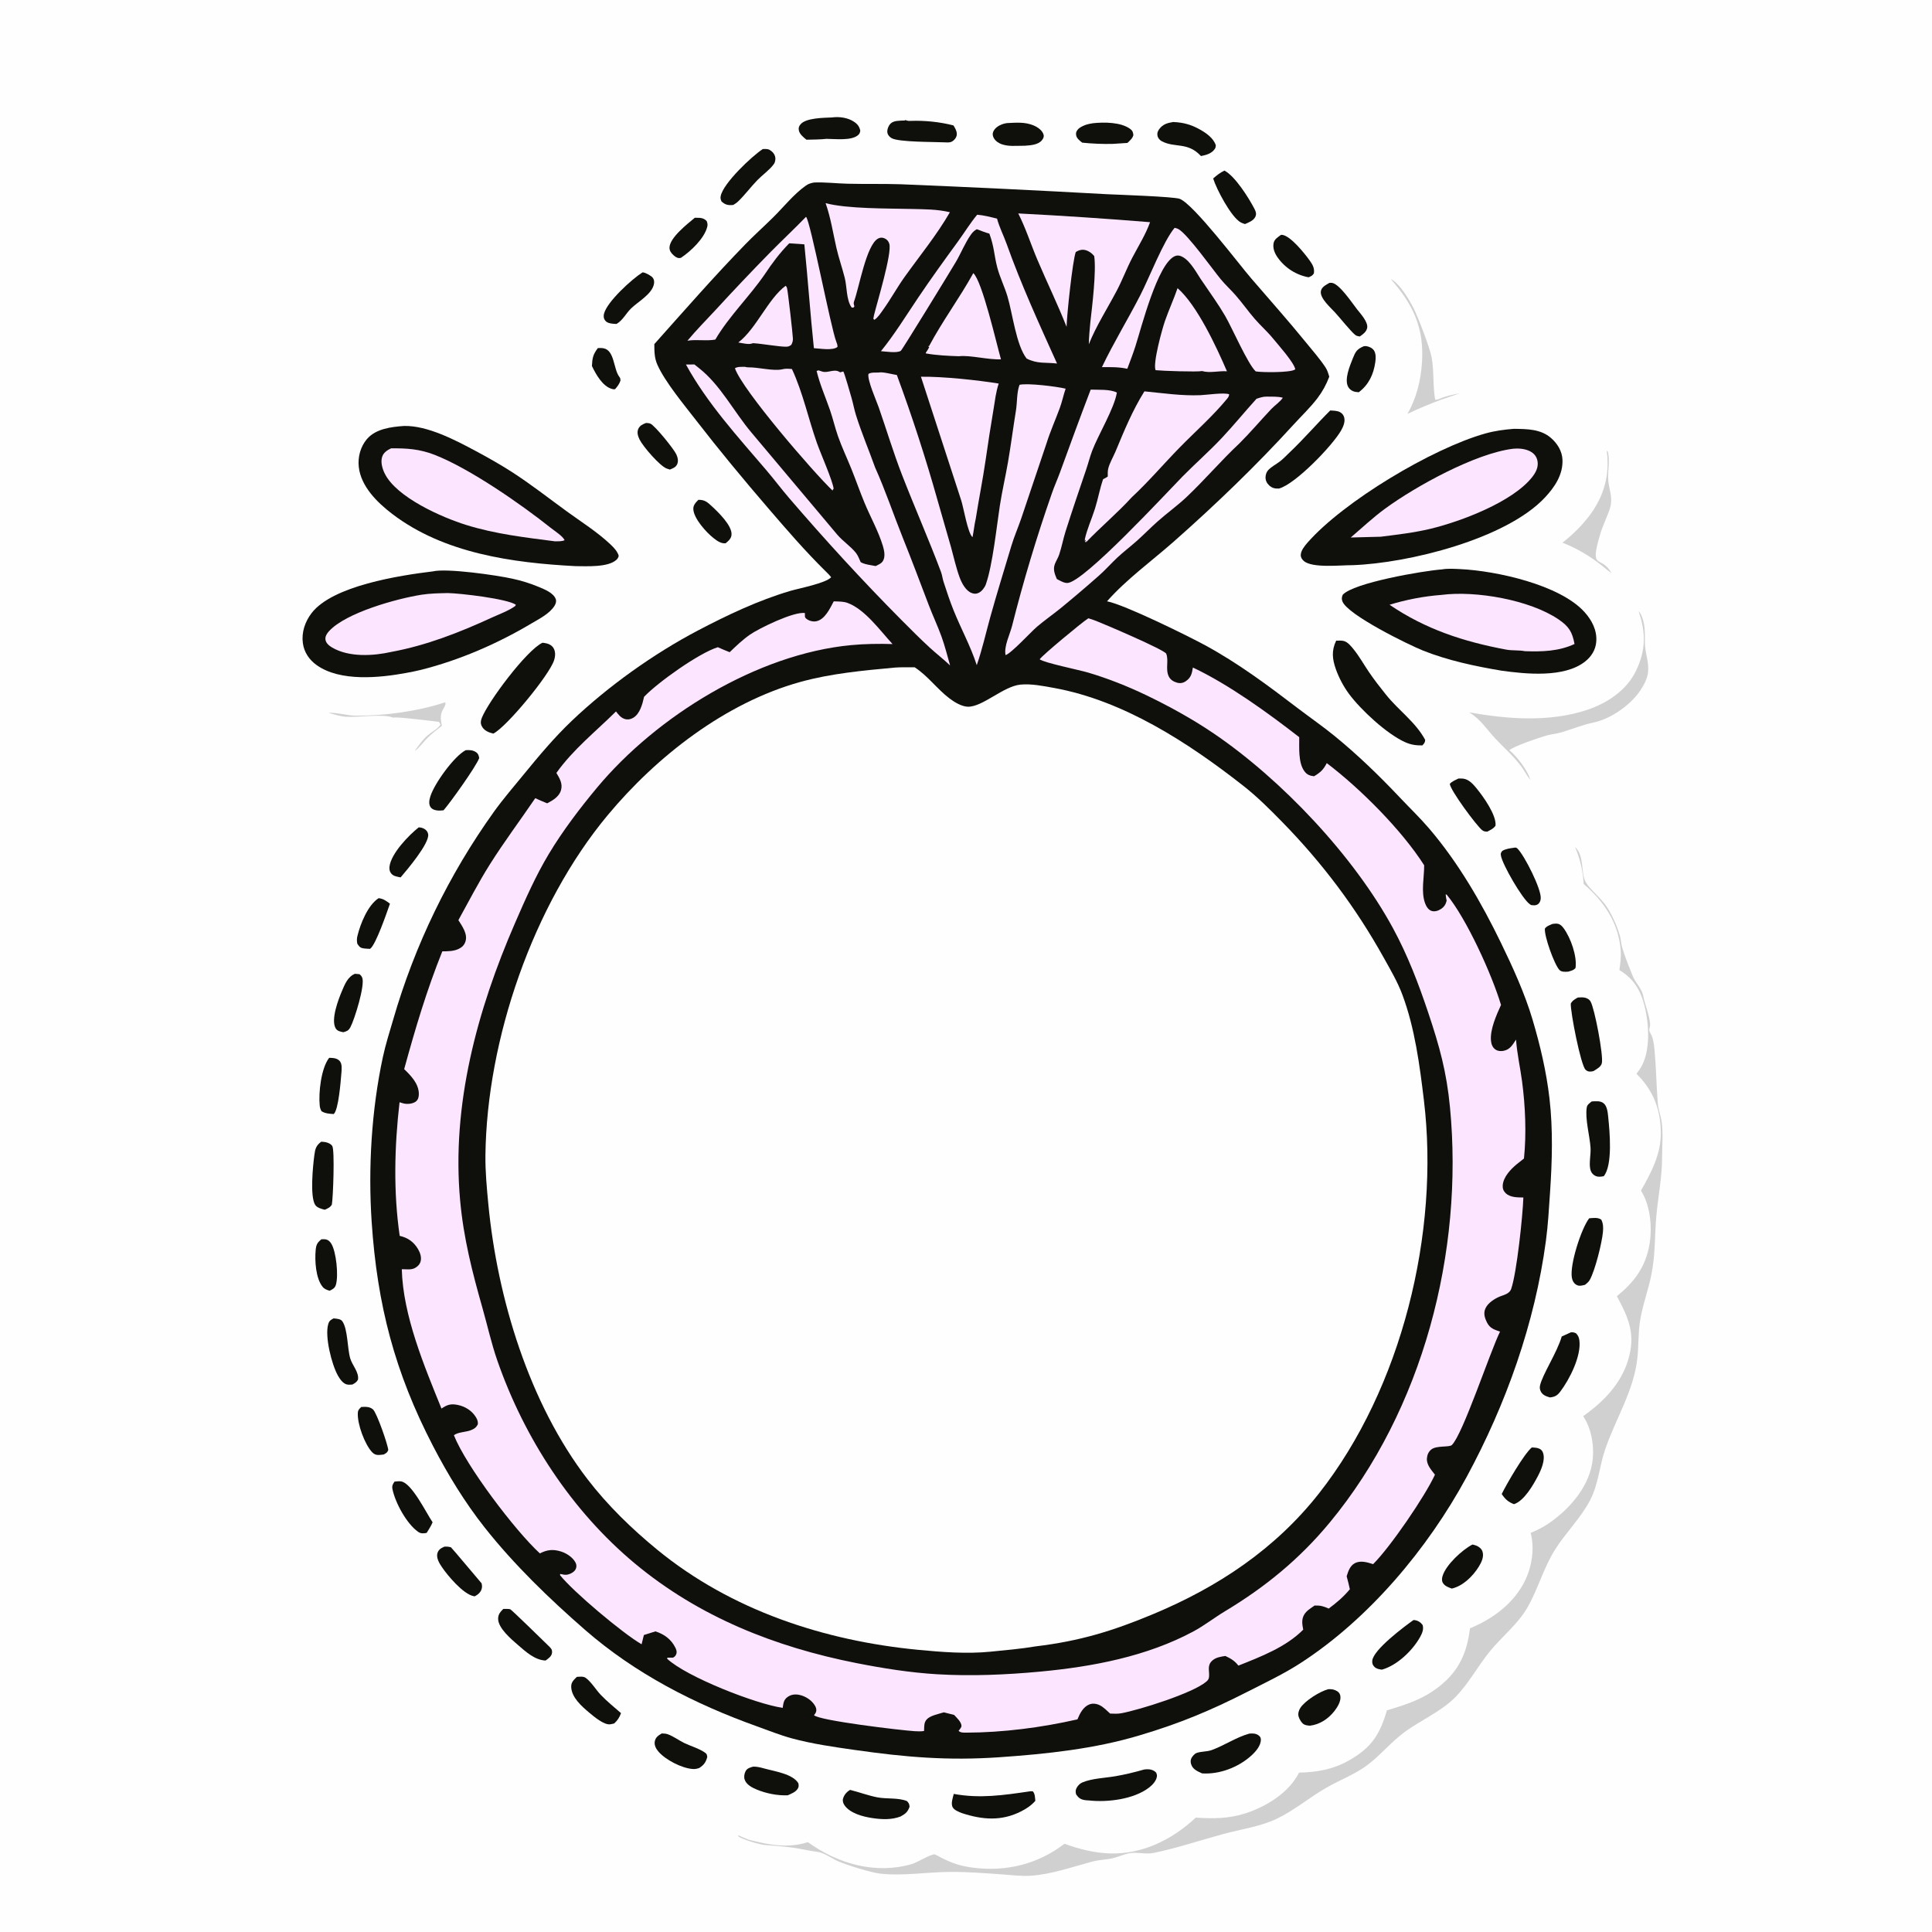 <?xml version="1.0" encoding="utf-8" ?>
<svg xmlns="http://www.w3.org/2000/svg" xmlns:xlink="http://www.w3.org/1999/xlink" width="1557" height="1557">
	<rect width="100%" height="100%" fill="#808080" stroke="none"/>
	<path fill="#FEFEFE" transform="scale(1.521 1.521)" d="M0 0L1024 0L1024 1024L0 1024L0 0Z"/>
	<path fill="#0F0F0C" transform="scale(1.521 1.521)" d="M431.383 96.697C437.189 96.466 443.197 97.203 449.031 97.345C458.426 97.573 467.834 97.327 477.228 97.625Q531.863 99.863 586.46 102.897C591.741 103.156 622.232 104.174 625.133 105.374C632.685 108.499 656.093 139.502 662.866 147.396C672.606 158.749 682.517 169.803 691.956 181.433C695.425 185.707 699.255 190.031 702.289 194.619C703.296 196.142 703.803 197.859 704.311 199.595C702.759 203.729 700.717 207.45 698.052 210.968C694.303 215.917 689.531 220.436 685.338 225.036C665.6 246.693 643.891 267.578 621.93 286.951C610.27 297.238 596.844 306.935 586.558 318.602C595.77 320.339 629.365 336.91 638.451 341.836C656.011 351.357 671.885 363.24 687.719 375.314C694.127 380.2 700.777 384.786 707.025 389.878C719.52 400.064 730.787 411.004 741.842 422.697C747.008 428.161 752.495 433.436 757.373 439.154C772.816 457.257 785.014 478.411 795.364 499.735C801.603 512.587 807.937 526.501 812 540.17C816.057 553.82 819.373 567.909 821 582.069C822.889 598.506 822.404 615.171 821.299 631.632C820.72 640.261 820.243 648.904 819.096 657.482C813.261 701.101 797.979 744.051 777.038 782.668C756.467 820.602 725.256 857.854 688.853 881.33C680.039 887.014 670.395 891.568 661.061 896.327C641.407 906.348 625.036 913.169 603.879 919.452C579.964 926.654 554.471 929.344 529.626 931.066C502.169 932.97 479.752 931.043 452.761 927.191C441.657 925.607 430.311 923.998 419.474 921.045C413.23 919.343 407.137 916.877 401.047 914.696C367.989 902.86 336.582 886.78 309.95 863.56C291.058 847.089 272.365 829.047 256.799 809.346C246.308 796.068 237.281 781.276 229.493 766.277C209.213 727.218 199.862 691.45 196.925 647.414C195.018 618.812 196.845 588.157 202.853 560.14C204.288 553.451 206.397 546.839 208.316 540.274Q210.451 532.881 212.898 525.586Q215.345 518.29 218.101 511.106Q220.857 503.921 223.916 496.861Q226.975 489.8 230.332 482.876Q233.688 475.952 237.337 469.177Q240.986 462.402 244.92 455.789Q248.853 449.176 253.065 442.736Q257.277 436.296 261.759 430.041C266.647 423.248 272.186 416.827 277.485 410.35C285.575 400.462 293.768 390.669 303.044 381.848C322.239 363.596 346.319 346.393 369.826 334.049C385.376 325.884 401.819 318.089 418.68 313.109C423.246 311.761 437.632 308.995 440.378 305.862C439.477 304.633 438.416 303.646 437.337 302.581C426.484 291.882 416.764 280.588 406.838 269.048C393.754 253.837 381.048 238.492 368.763 222.622C362.545 214.589 352.365 202.353 348.34 193.323C346.689 189.619 346.724 186.271 346.691 182.324C362.565 164.549 378.221 146.596 394.85 129.508C399.646 124.579 404.789 119.986 409.678 115.15C415.257 109.631 420.694 102.747 427.104 98.264C428.442 97.329 429.797 96.977 431.383 96.697Z"/>
	<path fill="#FEFEFE" transform="scale(1.521 1.521)" d="M474.224 353.711C477.687 353.474 481.186 353.567 484.657 353.575C491.606 358.105 496.507 365.057 503.085 370.06C505.625 371.99 509.51 374.364 512.787 374.449C520.624 374.653 531.57 363.64 540.674 362.742C546.399 362.177 552.881 363.492 558.488 364.51C595.389 371.213 629.617 393.504 658.725 416.325C666.159 422.153 672.719 428.722 679.315 435.46C700.648 457.254 718.382 480.864 733.219 507.517C736.727 513.819 740.487 520.21 743.02 526.98C749.657 544.716 752.21 564.321 754.458 583.01C762.88 653.045 742.771 735.488 698.85 791.292C675.64 820.781 645.42 840.85 611.123 855.183C589.615 864.171 572.106 869.529 548.806 872.322C540.876 873.658 532.758 874.349 524.756 875.147C512.3 876.391 498.989 875.359 486.546 874.164C436.719 869.38 387.455 853.229 348.309 821.168C334.756 810.068 321.951 797.645 311.265 783.726C280.405 743.527 263.527 688.012 258.743 638.043C257.934 629.592 257.102 620.608 257.202 612.127C257.931 550.664 282.444 479.499 321.861 432.067C347.837 400.81 384.307 372.346 424.041 361.33C440.377 356.801 457.417 355.269 474.224 353.711Z"/>
	<path fill="#FCE5FE" transform="scale(1.521 1.521)" d="M441.758 318.628L442.769 318.653C444.805 318.716 447.131 318.741 449.056 319.449C458.329 322.857 466.3 334.106 472.914 341.256C465.698 341.026 458.166 341.135 450.977 341.814C401.206 346.516 347.899 379.437 316.304 417.375C307.173 428.34 298.137 440.24 290.789 452.472C283.836 464.045 278.262 476.695 272.89 489.063C252.842 535.218 239.171 585.382 243.806 636.102C245.647 656.242 250.216 673.954 255.707 693.308C258.317 702.506 260.355 711.815 263.5 720.861C277.789 761.97 302.856 800.521 336.434 828.451C370.444 856.741 410.677 872.667 453.738 881.177C467.807 883.957 482.292 886.257 496.614 887.108C514.655 888.18 533.056 887.381 551.029 885.712C578.734 883.139 607.633 877.695 632.364 864.385C638.133 861.281 643.371 857.144 648.992 853.766C670.406 840.899 688.549 826.052 704.502 806.786C753.975 747.036 775.606 663.281 768.274 586.733C766.462 567.826 762.731 554.438 756.757 536.59C751.563 521.072 745.894 506.231 738.081 491.825C717.34 453.586 679.195 413.178 643.2 388.696C631.936 381.035 619.484 374.173 607.217 368.291C597.401 363.585 586.738 359.358 576.288 356.289C571.847 354.985 553.069 351.138 550.881 349.333C552.038 347.367 573.217 329.811 576.227 327.906C576.389 327.803 576.554 327.704 576.718 327.604C578.109 328.007 579.466 328.492 580.817 329.012C584.903 330.584 617.091 344.325 617.914 346.359C619.388 350.001 617.38 354.554 619.284 358.433C620.157 360.209 621.848 361.209 623.705 361.727C625.291 362.171 626.848 361.914 628.221 360.983C631.139 359.003 631.498 356.919 632.052 353.685C651.104 362.683 671.797 377.695 688.392 390.592C688.471 396.054 687.76 404.065 691.146 408.643C692.541 410.528 693.983 411.019 696.239 411.302C699.536 409.371 701.279 407.76 702.98 404.332C720.676 417.733 742.755 439.846 754.594 458.467C754.639 464.804 752.851 472.405 755.052 478.504C755.657 480.179 756.715 482.052 758.51 482.648C760.155 483.195 761.996 482.586 763.398 481.692C765.145 480.579 766.002 479.239 766.502 477.269C766.259 476.142 766.096 475.064 765.993 473.916L766.508 474.004C776.996 486.605 790.522 516.43 795.307 532.467C792.865 537.863 789.429 545.481 789.993 551.431C790.166 553.255 790.822 555.077 792.428 556.132C793.684 556.957 795.174 557.048 796.613 556.784C800.116 556.14 801.461 553.552 803.268 550.834C803.802 558.25 805.47 565.54 806.455 572.904C808.201 585.955 808.827 600.726 807.473 613.842Q805.63 615.262 803.822 616.726C800.504 619.431 796.5 623.59 796.211 628.113C796.11 629.701 796.593 631.034 797.745 632.16C800.162 634.524 804.025 634.445 807.153 634.494C806.84 644.117 803.656 674.397 800.72 682.866C799.651 685.95 796.185 686.113 793.486 687.491C790.807 688.858 787.691 691.029 786.758 694.055C786.05 696.351 786.826 698.646 787.872 700.702C789.47 703.841 791.662 704.474 794.801 705.55C789.468 716.377 775.088 760.008 769.26 765.651C767.923 766.945 761.162 765.793 758.4 767.985C756.926 769.156 756.236 770.765 756.06 772.604C755.732 776.036 758.369 778.833 760.305 781.367C755.083 792.745 736.672 819.692 727.548 828.765C724.491 827.788 720.829 826.638 717.805 828.297C715.24 829.705 714.34 832.582 713.523 835.192C714.198 837.45 714.685 839.763 715.216 842.058C711.875 846.083 708.223 849.208 704.016 852.301C701.274 851.064 699.618 850.592 696.549 850.687C694.687 851.997 692.433 853.3 691.182 855.25C689.489 857.891 689.955 860.565 690.51 863.481C681.335 872.719 668.074 877.78 656.165 882.526C654.169 879.935 652.151 878.787 649.261 877.416C646.803 877.78 644.128 878.161 642.234 879.946C639.575 882.452 640.816 885.023 640.639 888.128C640.56 889.518 640.188 890.143 639.118 891.046C631.83 897.197 603.854 905.927 594.272 907.742C592.27 908.122 590.228 908.025 588.203 907.936C586.523 906.399 584.705 904.493 582.648 903.493C580.949 902.667 578.906 902.387 577.123 903.114C573.872 904.439 572.135 907.964 570.883 911.002C551.963 915.315 531.411 917.996 511.98 918.039C510.582 918.042 508.939 918.124 507.915 917.097C508.38 916.425 509.466 915.281 509.437 914.466C509.363 912.336 506.91 910.139 505.525 908.644L500.104 907.284C497.519 908.088 492.85 908.971 491.015 911.041C489.585 912.655 489.72 914.37 489.64 916.419L489.615 917.159C487.994 917.44 486.235 917.367 484.593 917.266C477.398 916.823 433.789 911.633 431.287 908.778C431.863 908.094 432.19 907.675 432.445 906.795C432.732 905.799 432.319 904.609 431.802 903.728C430.151 900.917 426.949 898.824 423.813 898.09C421.526 897.554 419.269 897.736 417.319 899.129C415.181 900.656 415.096 902.465 414.712 904.906C400.596 902.904 363.742 888.526 353.431 878.833L353.693 878.293L356.617 878.31C357.597 877.762 358.147 877.159 358.441 876.03C358.694 875.061 358.291 873.941 357.869 873.078C355.667 868.568 351.921 865.877 347.286 864.384L341.159 866.313L339.95 871.21C330.193 865.64 303.592 843.295 296.714 834.572L296.838 833.95C298.077 834.22 299.39 834.567 300.658 834.318C302.202 834.015 304.262 832.933 304.986 831.49C305.567 830.336 305.554 829.134 304.977 827.995C303.549 825.178 300.217 823.005 297.288 822.078C293.118 820.759 289.86 821.083 286.06 823.074C273.045 811.166 246.988 776.804 240.511 760.494C242.329 758.825 246.805 758.808 249.269 757.875C251.132 757.169 252.382 756.416 253.209 754.544C253.271 752.983 252.843 751.974 252.025 750.68C249.902 747.323 246.318 745.154 242.462 744.387C238.8 743.659 236.947 744.288 233.914 746.328C224.773 723.758 213.555 697.175 212.886 672.516C213.349 672.517 213.812 672.511 214.275 672.52C216.28 672.558 218.144 672.81 219.966 671.792C221.38 671.002 222.518 669.822 222.898 668.197C223.409 666.012 222.58 663.657 221.469 661.791C219.194 657.967 216.054 655.799 211.781 654.818C208.391 631.635 209.007 607.225 211.705 584.018C212.684 584.336 213.71 584.688 214.731 584.827C216.51 585.069 219.144 584.715 220.532 583.471C221.71 582.415 221.957 580.881 221.917 579.381C221.776 574.07 217.718 569.946 214.153 566.471C220.084 544.883 225.983 524.949 234.357 504.072C237.263 504.054 240.45 504.047 243.112 502.737C244.905 501.854 246.081 500.655 246.661 498.724C247.848 494.772 244.832 490.667 242.876 487.535C248.358 477.632 253.425 467.736 259.474 458.117C267.049 446.071 275.613 434.681 283.606 422.916C285.673 423.896 287.788 424.757 289.901 425.634L290.375 425.393C293.205 423.925 296.373 421.907 297.265 418.627C298.214 415.138 296.511 412.395 294.804 409.53C303.745 396.979 315.573 387.678 326.381 376.958C327.705 378.647 328.917 380.322 331.07 380.966C332.62 381.429 334.01 381.168 335.396 380.39C339.06 378.332 340.423 372.998 341.257 369.203C348.569 361.533 370.369 346.007 380.327 342.923C382.401 343.872 384.496 344.724 386.617 345.56C389.999 342.304 393.459 338.99 397.313 336.297C402.191 332.889 420.849 323.812 426.492 324.846C426.478 325.218 426.443 325.902 426.47 326.255C426.541 327.164 426.596 327.287 427.312 327.881C428.659 328.998 430.833 329.524 432.551 329.162C437.146 328.195 439.796 322.296 441.758 318.628Z"/>
	<path fill="#FCE5FE" transform="scale(1.521 1.521)" d="M465.663 197.376C467.614 196.894 473.006 198.382 475.2 198.704Q487.291 231.421 496.743 264.995L503.929 290.019C505.4 295.333 506.579 300.903 508.509 306.069C509.608 309.009 511.751 313.119 514.942 314.249C516.345 314.745 517.304 314.713 518.649 314.071C520.22 313.321 521.784 311.228 522.345 309.634C525.968 299.331 528.026 279.239 529.778 267.883C530.969 260.168 532.752 252.581 534.079 244.893C535.653 235.783 536.82 226.582 538.308 217.449C539.003 213.184 538.671 207.847 540.211 203.882C544.682 202.88 559.826 204.793 564.625 205.933C563.463 209.342 562.744 212.886 561.499 216.277C559.216 222.501 556.518 228.446 554.533 234.795L541.079 274.765C539.415 279.605 537.348 284.312 535.878 289.217C532.117 301.765 528.184 314.415 524.681 327.031C522.316 335.551 520.446 344.075 517.531 352.449C514.27 342.337 509.193 333.195 505.263 323.403C503.294 318.495 501.568 313.335 499.95 308.296C499.387 306.542 499.214 304.723 498.566 302.997C492.087 285.746 484.631 268.866 477.963 251.696C473.388 239.917 469.749 227.764 465.594 215.838C464.405 212.425 459.46 201.322 460.141 198.143C461.586 197.151 463.937 197.493 465.663 197.376Z"/>
	<path fill="#FCE5FE" transform="scale(1.521 1.521)" d="M363.443 193.14L367.94 193.107L370.42 195.094C381.794 204.04 388.933 218.318 398.231 229.286L443.558 283.214C446.565 286.756 450.73 289.453 453.525 292.965C454.606 294.322 455.319 296.288 456.033 297.868C458.248 299.13 461.453 299.413 463.953 299.927C465.393 299.212 467.054 298.591 467.878 297.132C469.181 294.827 468.505 291.637 467.79 289.265C465.452 281.516 461.254 274.082 458.138 266.59C455.597 260.482 453.441 254.217 450.955 248.086C448.667 242.441 446.019 236.86 444.003 231.113C442.403 226.552 441.342 221.81 439.755 217.24C437.384 210.415 434.371 203.582 432.679 196.554L433.688 196.221C434.302 196.428 434.935 196.615 435.544 196.837C438.324 197.852 441.742 195.416 444.512 196.899C444.725 197.013 444.925 197.149 445.131 197.274L446.821 196.819C447.359 197.395 450.664 208.979 451.196 210.858C452.05 213.877 452.612 216.976 453.548 219.97C456.474 229.328 460.363 238.418 463.654 247.648C469.101 259.741 473.387 272.576 478.333 284.899C483.084 296.734 487.553 308.64 492.088 320.557C494.194 326.089 496.734 331.471 498.761 337.023C500.607 342.08 501.932 347.424 503.413 352.602C499.969 349.309 496.19 346.423 492.688 343.203C487.51 338.441 482.485 333.396 477.528 328.404C457.047 307.777 437.065 285.951 418.127 263.9C413.984 259.076 410.179 253.983 406.052 249.145C390.864 231.343 374.764 213.771 363.443 193.14Z"/>
	<path fill="#FCE5FE" transform="scale(1.521 1.521)" d="M577.896 206.438C581.949 206.605 588.233 206.141 591.767 208C590.485 216.258 581.886 230.413 578.676 238.873C577.438 242.136 576.603 245.563 575.473 248.87C571.768 259.718 568.103 270.516 564.626 281.442C563.325 285.527 562.565 289.819 561.203 293.852C560.622 295.571 559.631 297.074 558.966 298.738C557.814 301.622 558.816 304.101 559.968 306.799C561.616 307.635 563.59 308.903 565.467 308.899C574.058 308.878 618.524 260.646 626.461 252.577C633.318 245.607 640.69 239.176 647.397 232.03C653.729 225.284 659.565 218.131 665.765 211.275C667.54 210.712 669.271 210.098 671.156 210.145C673.914 210.213 677.036 209.989 679.696 210.742C678.217 212.981 675.454 214.751 673.576 216.743C667.885 222.779 662.542 229.109 656.659 234.97C646.975 244.015 638.319 254.275 628.651 263.397C623.777 267.995 618.283 271.896 613.284 276.353C609.601 279.637 606.151 283.179 602.476 286.473C599.032 289.56 595.295 292.35 591.931 295.519C588.613 298.644 585.603 302.082 582.168 305.087Q572.131 313.954 561.769 322.438C557.71 325.71 553.379 328.719 549.418 332.1C546.26 334.796 535.639 346.372 532.784 347.105C531.88 342.391 535.023 336.333 536.213 331.733Q545.175 296.234 557.24 261.665C558.56 257.775 560.281 254.02 561.686 250.157C567.004 235.537 572.34 220.971 577.896 206.438Z"/>
	<path fill="#FCE5FE" transform="scale(1.521 1.521)" d="M539.521 113.092Q574.477 114.877 609.363 117.725C607.056 124.195 603.196 130.336 600.013 136.408C597.006 142.142 594.751 148.221 591.744 153.956C586.848 163.29 580.802 172.664 576.907 182.434C576.986 178.559 577.325 174.741 577.702 170.885C578.704 162.108 580.936 143.952 579.773 135.687C578.525 134.163 577.051 133.046 575.115 132.519C573.319 132.031 571.535 132.575 570 133.522C568.296 138.04 565.255 167.085 565.122 173.174C560.387 161.147 554.703 149.527 549.654 137.623C546.204 129.488 543.527 120.976 539.521 113.092Z"/>
	<path fill="#FCE5FE" transform="scale(1.521 1.521)" d="M606.36 207.361C616.372 208.308 625.986 209.808 636.094 209.387C639.379 209.251 648.709 207.854 651.291 208.927C651.081 210.106 650.892 210.406 650.154 211.307C642.67 220.437 633.224 228.742 624.957 237.203C616.463 245.896 608.57 255.214 599.66 263.486C592.088 271.781 583.355 279.111 575.541 287.217L574.97 287.179L574.698 286.098L575.639 287.355L575.22 286.268L574.735 285.978C575.924 280.353 578.486 274.904 580.205 269.402C581.8 264.302 582.733 258.922 584.474 253.907C585.357 253.482 586.146 253.057 586.948 252.493C586.931 251.096 586.867 249.671 587.191 248.303C587.887 245.367 589.891 242.014 591.074 239.182C595.71 228.083 599.953 217.633 606.36 207.361Z"/>
	<path fill="#FCE5FE" transform="scale(1.521 1.521)" d="M437.449 107.638C448.994 110.698 470.393 110.405 482.824 110.715C489.892 110.891 496.377 110.817 503.306 112.449C496.438 124.385 487.377 135.458 479.364 146.656C475.27 152.378 471.906 158.603 467.789 164.312C466.491 166.111 465.172 168.234 463.287 169.454L462.726 168.919L463.1 166.949C464.769 160.14 472.667 134.324 471.211 129.197C470.825 127.838 469.93 126.808 468.611 126.26C467.453 125.778 466.339 125.794 465.233 126.405C458.962 129.867 455.209 152.51 452.5 159.76C452.123 160.769 452.47 161.366 452.697 162.398L452.128 163.026L451.218 162.903C448.365 158.869 448.8 151.969 447.59 147.215C446.218 141.826 444.358 136.572 443.121 131.112C441.309 123.104 440.183 115.468 437.449 107.638Z"/>
	<path fill="#FCE5FE" transform="scale(1.521 1.521)" d="M487.957 199.607C499.262 199.439 517.791 201.372 529.167 203.228C527.643 207.734 527.182 212.397 526.387 217.073Q524.131 230.434 522.217 243.848C520.707 254.232 518.623 264.543 516.987 274.914C516.239 278.098 515.951 281.411 515.291 284.626C512.756 282.526 510.555 268.947 509.265 265.027L487.957 199.607Z"/>
	<path fill="#FCE5FE" transform="scale(1.521 1.521)" d="M622.356 120.719C623.096 120.857 623.83 121.058 624.485 121.443C629.496 124.395 642.507 142.739 646.851 147.993C649.272 150.92 652.095 153.486 654.601 156.339C658.162 160.392 661.272 164.854 664.807 168.941C667.898 172.514 671.478 175.637 674.466 179.301C677.102 182.534 685.58 191.971 686.303 195.648C686.181 195.736 686.069 195.839 685.938 195.911C683.166 197.452 669.002 197.39 665.352 196.795C661.097 192.83 652.902 173.867 649.159 167.42C645.614 161.315 641.351 155.462 637.402 149.602C634.316 145.387 631.006 138.191 626.107 135.887C624.873 135.306 623.693 135.178 622.418 135.751C613.296 139.85 604.786 173.498 601.6 183.458C600.314 187.48 598.772 191.443 597.3 195.4C592.793 194.4 588.429 194.501 583.848 194.538C590.043 181.548 597.592 169.27 604.151 156.485C609.024 146.987 616.362 127.892 622.356 120.719Z"/>
	<path fill="#FCE5FE" transform="scale(1.521 1.521)" d="M517.761 113.767C521.349 114.069 524.783 114.973 528.272 115.822C529.522 120.459 531.78 124.805 533.394 129.326C541.093 150.89 550.657 171.754 560.073 192.618C553.937 191.887 549.837 192.921 543.961 189.988C538.375 182.821 536.485 165.902 533.768 156.924C532.233 151.85 529.814 147.016 528.449 141.9C526.677 135.258 526.852 130.886 524.213 123.783C521.944 123.173 519.752 122.267 517.554 121.442C516.249 122.15 515.329 123.07 514.472 124.27C511.325 128.673 509.19 134.167 506.419 138.861C503.912 143.108 478.041 185.401 477.292 185.883C475.204 187.227 469.263 186.237 466.767 186.076C473.966 177.212 480.114 167.187 486.491 157.716C493.302 147.6 500.345 137.865 507.521 128.025C510.984 123.276 513.994 118.301 517.761 113.767Z"/>
	<path fill="#FCE5FE" transform="scale(1.521 1.521)" d="M394.557 194.351C394.582 194.349 394.608 194.338 394.632 194.345C395.387 194.549 395.796 194.65 396.606 194.637C401.738 194.559 409.946 196.767 414.498 195.661C416.31 195.221 417.773 195.346 419.614 195.543C425.372 207.926 428.292 221.773 432.822 234.656C434.75 240.141 441.221 254.733 441.712 259.026L441.436 259.165L441.129 259.926C430.86 250.138 393.136 206.382 389.4 195.101C390.898 194.2 392.83 194.42 394.557 194.351Z"/>
	<path fill="#FCE5FE" transform="scale(1.521 1.521)" d="M427.068 114.873C429.383 116.922 440.102 173.264 443.1 181.047C443.491 182.063 443.775 182.701 443.749 183.813C441.228 185.89 434.515 184.66 431.237 184.482C429.313 166.173 428.043 147.798 426.183 129.472L418.172 128.913C413.165 134.033 409.185 139.326 405.25 145.27C397.134 157.125 386.259 167.54 379.014 179.923C374.117 180.81 369.205 179.706 364.227 180.53C368.943 174.888 374.104 169.66 379.11 164.28Q393.506 148.575 408.437 133.376C414.596 127.137 420.964 121.201 427.068 114.873Z"/>
	<path fill="#FCE5FE" transform="scale(1.521 1.521)" d="M623.928 152.685C634.262 161.652 644.651 184.011 650.093 196.731C645.733 196.397 641.091 197.813 636.905 196.599C634.345 197.163 615.71 196.519 612.282 196.139C610.733 192.616 615.726 174.466 617.242 170.111C619.283 164.245 621.887 158.579 623.928 152.685Z"/>
	<path fill="#FCE5FE" transform="scale(1.521 1.521)" d="M515.709 144.728C520.46 149.04 527.936 181.93 530.363 190.388C523.378 190.672 513.845 188.046 508.124 188.753C502.359 188.564 496.32 188.269 490.637 187.283L490.512 186.932C491.212 185.978 491.759 185.001 492.339 183.973L491.68 183.321L492.249 183.426C499.292 170.171 508.413 157.933 515.709 144.728Z"/>
	<path fill="#FCE5FE" transform="scale(1.521 1.521)" d="M416.283 151.415C416.78 152.04 416.788 151.913 416.988 152.559C417.451 154.063 420.11 177.573 420.123 179.441C420.133 180.73 419.873 181.582 419.256 182.733C418.303 183.358 417.87 183.659 416.683 183.698C413.319 183.808 404.022 182.162 399.534 181.867L398.961 181.835C396.819 182.791 393.484 181.821 391.2 181.469C400.88 173.977 406.863 158.391 416.283 151.415Z"/>
	<path fill="#0F0F0C" transform="scale(1.521 1.521)" d="M802.185 227.211C809.083 227.314 816.31 227.276 821.834 232.095C825.172 235.008 827.659 239.007 827.87 243.501C828.245 251.462 823.751 258.094 818.536 263.654C797.956 285.595 746.303 298.425 716.625 299.457C710.556 299.401 695.265 301.179 690.801 297.207C689.844 296.356 689.201 295.413 689.209 294.085C689.224 291.814 691.239 289.293 692.642 287.682C711.742 265.753 758.831 237.598 786.976 229.688C791.999 228.276 796.994 227.613 802.185 227.211Z"/>
	<path fill="#FCE5FE" transform="scale(1.521 1.521)" d="M801.607 237.778C801.756 237.765 801.905 237.75 802.055 237.74C802.304 237.723 802.554 237.715 802.803 237.698C805.668 237.506 809.345 238.031 811.746 239.745C813.433 240.949 814.388 242.542 814.691 244.587C815.151 247.693 813.689 250.418 811.815 252.798C801.49 265.913 774.234 276.264 757.865 280.193C749.242 282.263 740.335 283.276 731.548 284.384L715.681 284.797C721.71 279.656 727.575 274.118 733.974 269.448C750.373 257.482 781.747 240.245 801.607 237.778Z"/>
	<path fill="#0F0F0C" transform="scale(1.521 1.521)" d="M214.111 225.694C226.568 225.421 241.406 233.257 252.21 239.048C258.639 242.494 265.169 246.176 271.304 250.131C281.399 256.638 290.725 263.982 300.413 271.024C308.109 276.618 316.399 281.806 323.349 288.352C325.192 290.089 327.085 292.026 327.837 294.491C327.563 295.422 327.371 295.898 326.643 296.584C322.252 300.716 310.677 299.986 305.025 299.973C271.597 298.234 235.196 293.223 207.782 272.276C199.89 266.246 191.212 257.735 190.089 247.327C189.533 242.163 191 236.638 194.403 232.655C199.103 227.157 207.326 226.167 214.111 225.694Z"/>
	<path fill="#FCE5FE" transform="scale(1.521 1.521)" d="M207.217 237.555C215.527 237.462 222.326 237.911 230.168 240.953C248.796 248.182 276.064 267.138 291.857 279.727C293.779 281.258 298.181 284.046 299.149 286.217C297.708 286.931 295.755 286.78 294.155 286.834C278.233 284.774 262.58 282.974 247.18 278.201C234.226 274.187 210.117 263.606 203.84 250.891C202.552 248.283 201.509 244.67 202.56 241.82C203.343 239.694 205.261 238.466 207.217 237.555Z"/>
	<path fill="#D0D0D0" transform="scale(1.521 1.521)" d="M834.553 448.76C839.744 453.755 837.355 462.325 840.222 467.452C842.324 471.213 848.608 476.053 851.665 480.961C854.446 485.426 856.988 491.094 858.388 496.181C858.882 497.975 858.895 499.886 859.39 501.647C860.727 506.409 863.215 512.421 865.079 517.099C866.471 520.592 870.061 524.034 870.653 527.672C871.31 531.703 874.973 540.623 874.202 544.008C874.039 544.725 873.718 545.451 873.916 546.2C874.152 547.091 874.854 548.026 875.2 548.905C876.221 551.493 876.489 554.644 876.739 557.399C877.562 566.483 877.64 575.612 878.39 584.664C878.665 587.982 879.986 591.192 880.446 594.498C881.268 600.413 880.656 607.322 880.656 613.329C880.655 623.925 878.452 634.37 877.558 644.884C876.626 655.849 877.19 663.793 875.029 675.134C873.402 683.672 870.147 691.809 868.896 700.44C867.989 706.696 868.236 713.132 867.579 719.426C865.751 736.927 855.958 751.805 850.397 768.24C847.432 777.005 846.921 786.335 842.598 794.72C837.612 804.39 829.549 812.058 823.818 821.25C817.725 831.02 814.966 841.879 809.305 851.713C804.13 860.702 795.882 867.024 789.407 874.962C783.145 882.638 778.475 891.507 771.603 898.732C763.828 906.908 752.525 911.449 743.584 918.217C736.892 923.282 731.478 929.868 724.896 934.923C718.313 939.978 710.135 943.014 702.957 947.107C693.905 952.269 686.063 959.038 676.604 963.615C668.009 967.773 657.498 969.22 648.294 971.716C635.947 975.063 623.878 979.156 611.333 981.755C606.849 982.684 602.171 981.069 597.891 982.033C595.025 982.679 592.317 983.957 589.435 984.611C585.93 985.407 582.381 985.399 578.826 986.341C568.41 989.103 557.203 993.085 546.425 993.836C541.262 994.196 536.237 993.526 531.095 993.157C521.774 992.489 512.458 991.75 503.108 991.827C490.921 991.928 478.45 994.088 466.294 992.727C461.461 992.186 448.806 988.223 444.285 986.279C441.046 984.887 436.501 981.584 433.125 981.194C428.864 980.702 424.683 979.625 420.433 979.022C415.405 978.308 410.078 977.964 405.049 977.539C402.574 977.331 392.472 974.441 390.984 972.794L391.417 972.519C393.16 973.358 394.927 974.071 396.732 974.765C407.226 977.486 417.531 979.486 428.048 976.054C443.855 987.5 463.764 993.26 483.068 987.692C486.023 986.839 492.766 982.574 495.089 982.536C495.668 982.527 498.327 984.104 498.957 984.423C504.588 987.28 509.173 988.759 515.46 989.579C533 991.867 549.969 987.755 563.995 976.917C571.793 979.716 579.721 981.779 588.049 982.039C605.42 982.581 621.175 974.672 633.565 963.059C642.894 963.648 651.015 963.68 659.987 960.761C670.998 957.179 682.935 949.869 688.309 939.228C697.863 939.009 706.175 937.579 714.615 932.841C726.523 926.155 731.157 919.084 734.846 906.228C745.395 903.045 753.712 900.489 762.531 893.594C773.008 885.402 777.291 875.738 778.87 862.775C790.149 858.075 800.506 850.78 806.725 839.976C811.387 831.877 813.414 821.311 811.019 812.187C814.426 810.803 817.489 809.265 820.535 807.193C831.065 800.032 841.113 788.781 843.503 775.924C845.035 767.683 843.597 757.354 838.83 750.364C849.524 742.808 858.877 733.286 862.723 720.427C866.737 707.005 862.972 698.419 856.698 686.79C865.331 679.775 871.201 672.33 873.611 661.253C875.67 651.791 874.749 639.155 869.464 630.826C874.918 621.266 880.052 611.574 879.985 600.256C879.911 587.747 875.994 577.766 867.081 568.926C867.895 567.88 868.677 566.825 869.361 565.689C874.624 556.952 873.767 542.682 871.405 533.168C869.306 524.715 865.619 518.584 858.041 513.995C858.565 510.329 859.01 506.909 858.7 503.202C857.494 488.808 849.784 477.497 839.107 468.378C838.744 461.357 837.225 455.25 834.553 448.76Z"/>
	<path fill="#0F0F0C" transform="scale(1.521 1.521)" d="M229.333 302.75C236.749 300.974 263.192 304.767 271.509 306.62Q278.718 308.175 285.526 311.01C288.564 312.301 293.337 314.141 294.487 317.502C294.883 318.661 294.451 319.948 293.83 320.954C291.233 325.159 285.693 327.898 281.548 330.361C263.504 341.085 243.414 349.816 223.007 354.932C220.46 355.576 217.872 356.059 215.289 356.54C201.214 359.158 180.166 361.309 167.735 352.374C163.811 349.553 161.127 345.597 160.471 340.765C159.694 335.039 161.627 329.357 165.108 324.832C176.286 310.303 211.828 304.883 229.333 302.75Z"/>
	<path fill="#FCE5FE" transform="scale(1.521 1.521)" d="M237.237 314.233C243.965 314.35 268.796 317.267 273.333 320.42L272.985 321.107C269.425 323.667 264.769 325.31 260.784 327.143C243.576 335.056 226.118 341.928 207.433 345.396C197.769 347.57 184.973 348.341 176.038 343.125C174.445 342.196 172.679 340.812 172.436 338.842C172.226 337.142 173.237 335.631 174.321 334.436C183.256 324.589 210.427 317.158 223.245 315.132C227.873 314.401 232.561 314.345 237.237 314.233Z"/>
	<path fill="#0F0F0C" transform="scale(1.521 1.521)" d="M764.047 301.697C767.033 301.153 770.685 301.396 773.712 301.542C792.81 302.459 826.515 309.827 839.544 324.294C843.466 328.649 846.23 333.923 845.785 339.933C845.46 344.323 843.179 347.935 839.75 350.605C828.674 359.228 808.46 357.152 795.499 355.342C781.573 353.008 767.125 349.941 753.982 344.702C746.452 341.7 713.934 325.776 711.27 318.622C710.788 317.327 710.915 316.399 711.45 315.142C717.177 308.758 754.123 302.424 764.047 301.697Z"/>
	<path fill="#FCE5FE" transform="scale(1.521 1.521)" d="M763.754 315.208C781.893 312.843 810.574 317.838 825.798 328.188C831.34 331.956 833.071 334.876 834.259 341.223C825.892 345.115 817.086 345.347 808.008 345.034C804.758 344.39 801.317 344.811 798.017 344.193C775.435 339.962 755.355 333.417 736.252 320.435Q742.961 318.369 749.858 317.058Q756.755 315.747 763.754 315.208Z"/>
	<path fill="#D0D0D0" transform="scale(1.521 1.521)" d="M868.171 323.789C869.727 325.322 870.369 327.742 870.88 329.831C871.897 333.984 871.296 338.301 871.656 342.512C872.056 347.19 873.796 351.498 873.215 356.296C872.807 359.663 871.075 362.836 869.249 365.647C864.216 373.394 853.47 380.937 844.431 382.806C838.693 383.993 833.139 386.261 827.54 387.964C824.836 388.787 822.011 388.99 819.304 389.74C815.838 390.701 801.83 395.445 799.713 397.533C803.422 400.27 809.853 408.741 810.789 413.26C808.823 410.704 807.457 407.795 805.413 405.281C805.312 405.157 805.208 405.035 805.105 404.912C801.244 399.876 796.538 395.896 792.252 391.279C787.455 386.11 784.656 381.285 778.465 377.425C798.7 381.074 821.141 382.764 840.937 376.127C851.454 372.601 861.711 365.924 866.708 355.682C872.097 344.635 872.169 335.295 868.171 323.789Z"/>
	<path fill="#0F0F0C" transform="scale(1.521 1.521)" d="M707.97 339.452C708.043 339.452 708.116 339.453 708.189 339.452C709.441 339.437 710.887 339.319 712.1 339.659C714.209 340.25 716.053 342.584 717.362 344.227C720.292 347.908 722.646 352.111 725.285 356.009C728.105 360.173 731.242 364.164 734.379 368.094C740.925 376.295 750.073 382.608 755.124 392.007C755.053 393.57 754.63 393.777 753.653 394.951C750.289 395.007 747.585 394.62 744.489 393.234C734.775 388.885 721.062 376.144 714.786 367.696Q712.582 364.695 710.833 361.409Q709.083 358.123 707.824 354.619C705.893 349.185 705.431 344.735 707.97 339.452Z"/>
	<path fill="#0F0F0C" transform="scale(1.521 1.521)" d="M287.419 340.564Q287.946 340.61 288.471 340.679C290.289 340.924 292.259 341.691 293.256 343.35C294.456 345.345 294.254 347.762 293.558 349.905C291.025 357.708 268.489 385.131 261.386 388.697C259.02 388.142 256.508 387.135 255.307 384.826C254.523 383.318 254.659 381.991 255.25 380.468C258.623 371.765 278.98 344.516 287.419 340.564Z"/>
	<path fill="#0F0F0C" transform="scale(1.521 1.521)" d="M704.818 217.493C706.342 217.582 708.463 217.588 709.845 218.301C711.071 218.933 711.882 219.849 712.227 221.203C712.81 223.49 711.748 226.033 710.642 227.986C706.062 236.072 686.402 256.499 677.664 258.86C675.506 258.934 674.072 258.657 672.44 257.16C671.214 256.036 670.491 254.512 670.545 252.835C670.586 251.551 670.999 250.184 671.86 249.209C673.481 247.375 676.129 246.032 678.089 244.543C679.957 243.123 681.639 241.292 683.347 239.673C690.853 232.556 697.517 224.754 704.818 217.493Z"/>
	<path fill="#0F0F0C" transform="scale(1.521 1.521)" d="M606.213 937.577C607.036 937.48 607.912 937.37 608.74 937.455C610.228 937.607 611.582 938.13 612.605 939.228C612.889 939.946 613.098 940.513 612.977 941.307C612.626 943.606 610.708 945.684 608.948 947.055C600.844 953.369 586.783 955.075 576.879 953.953C576.097 953.954 575.325 953.876 574.554 953.743C572.424 953.374 571.373 952.481 570.17 950.75C569.833 949.391 569.805 948.427 570.517 947.192C571.222 945.972 572.226 944.952 573.533 944.404C578.624 942.268 585.425 942.08 590.879 941.15C596.088 940.262 601.137 939.023 606.213 937.577Z"/>
	<path fill="#0F0F0C" transform="scale(1.521 1.521)" d="M545.233 949.205C545.907 949.04 546.532 949.102 547.221 949.117C548.426 950.325 548.38 952.52 548.57 954.163C546.482 956.577 543.934 958.276 541.113 959.716C530.599 965.083 520.449 964.221 509.58 960.653C508.062 960.03 505.797 959.185 504.875 957.743C503.628 955.793 504.857 952.554 505.354 950.495C519.094 953.049 531.635 951.191 545.233 949.205Z"/>
	<path fill="#0F0F0C" transform="scale(1.521 1.521)" d="M661.966 918.546C663.535 918.422 665.275 918.393 666.646 919.34C667.458 919.9 668.019 920.508 668.062 921.528C668.204 924.858 665.321 928.105 663.032 930.185C656.203 936.39 646.177 940.241 636.944 939.631C634.499 938.536 631.845 937.439 631.059 934.579C630.751 933.461 630.798 932.443 631.356 931.405C631.807 930.567 632.972 929.227 633.876 928.871C636.313 927.91 639.43 928.213 642.003 927.277C648.833 924.793 654.904 920.521 661.966 918.546Z"/>
	<path fill="#0F0F0C" transform="scale(1.521 1.521)" d="M835.988 528.538C837.088 528.479 838.244 528.382 839.338 528.534C840.696 528.722 842.061 529.438 842.765 530.66C844.906 534.379 849.602 559.003 848.753 563.226C848.337 565.297 846 566.425 844.373 567.476C844.029 567.573 843.734 567.667 843.369 567.708C841.985 567.861 841.262 567.803 840.162 566.857C837.582 564.638 832.017 536.043 832.285 531.733C833.164 530.093 834.425 529.472 835.988 528.538Z"/>
	<path fill="#0F0F0C" transform="scale(1.521 1.521)" d="M843.356 583.6C845.474 583.499 847.946 583.133 849.715 584.601C851.605 586.169 851.878 589.588 852.112 591.879C852.891 599.49 854.581 617.262 849.747 623.211C849.005 623.332 848.24 623.481 847.483 623.493C846.088 623.516 844.957 623.061 843.967 622.076C843.188 621.301 842.764 620.309 842.564 619.244C841.933 615.883 842.958 611.739 842.748 608.218C842.367 601.827 839.762 592.913 840.743 586.789C840.993 585.227 842.24 584.564 843.356 583.6Z"/>
	<path fill="#D0D0D0" transform="scale(1.521 1.521)" d="M851.301 238.75L851.972 239.41C853.148 245.113 851.721 249.128 852.138 254.467C852.504 259.159 854.402 262.979 853.398 267.934C852.703 271.37 849.269 278.329 847.995 282.596C841.842 303.211 848.256 293.441 853.889 303.768C852.121 302.429 850.411 301.017 848.688 299.622Q846.331 297.735 843.841 296.028Q841.351 294.322 838.742 292.804Q836.132 291.287 833.417 289.967Q830.701 288.648 827.896 287.533C833.19 283.349 838.123 278.584 842.18 273.179C849.937 262.846 853.094 251.513 851.301 238.75Z"/>
	<path fill="#0F0F0C" transform="scale(1.521 1.521)" d="M832.395 705.906C833.479 705.874 834.06 705.992 835.049 706.436C836.124 707.593 836.592 708.506 836.815 710.089C837.986 718.433 831.555 730.996 826.665 737.405C825.081 739.482 823.828 740.126 821.246 740.426C819.329 739.877 817.449 739.258 816.447 737.376C815.915 736.376 815.726 735.366 815.951 734.258C817.127 728.466 825.037 716.642 827.481 708.137L832.395 705.906Z"/>
	<path fill="#0F0F0C" transform="scale(1.521 1.521)" d="M246.751 397.482C248.717 397.346 250.653 397.405 252.324 398.617C253.486 399.459 253.619 400.31 253.912 401.639C252.383 405.986 238.541 425.34 235.013 429.338C233.967 429.439 232.904 429.545 231.855 429.442C230.376 429.296 228.874 428.852 228.037 427.509C227.012 425.866 227.511 423.55 228.065 421.834C230.251 415.052 240.544 400.744 246.751 397.482Z"/>
	<path fill="#0F0F0C" transform="scale(1.521 1.521)" d="M842.033 645.51C844.227 645.355 846.568 644.939 848.425 646.218C849.499 648.272 849.524 650.397 849.323 652.677C848.803 658.573 845.172 673.08 842.352 678.139C841.761 679.199 840.791 679.982 839.865 680.739C839.69 680.784 839.515 680.83 839.339 680.872C837.617 681.286 836.283 681.602 834.749 680.42C833.571 679.513 833.063 678.246 832.835 676.829C831.724 669.928 837.822 650.975 842.033 645.51Z"/>
	<path fill="#0F0F0C" transform="scale(1.521 1.521)" d="M404.177 78.966C405.048 78.964 406.171 78.881 407.009 79.105C408.195 79.421 409.64 80.684 410.229 81.789C410.914 83.073 410.998 84.189 410.635 85.586C410.437 86.349 410.34 86.515 409.842 87.181C407.635 90.131 403.966 92.699 401.35 95.386C397.899 98.932 394.915 102.965 391.402 106.439C390.522 107.309 389.594 107.986 388.521 108.594C388.15 108.627 387.779 108.659 387.407 108.675C385.295 108.766 383.886 108.175 382.336 106.789C381.857 105.803 381.643 105.087 381.843 103.978C383.07 97.174 398.403 82.719 404.177 78.966Z"/>
	<path fill="#0F0F0C" transform="scale(1.521 1.521)" d="M479.279 63.855L479.795 63.618C480.794 64.089 481.403 64.088 482.505 64.048C489.972 63.775 497.938 64.59 505.181 66.445C506.084 67.937 506.961 69.265 506.96 71.07C506.96 72.456 506.206 73.587 505.18 74.456C503.744 75.672 502.378 75.5 500.625 75.423C495.459 75.157 475.974 75.391 472.343 73.159C471.245 72.483 470.365 71.523 470.169 70.202C469.944 68.692 470.758 66.646 471.809 65.546C473.533 63.741 476.962 63.975 479.279 63.855Z"/>
	<path fill="#0F0F0C" transform="scale(1.521 1.521)" d="M450.423 948.373C455.256 949.57 460.004 951.38 464.881 952.323C469.839 953.283 475.971 952.39 480.606 954.334C481.648 955.575 481.749 955.706 481.93 957.308C480.929 960.119 479.726 961.065 477.122 962.487C472.305 964.299 467.274 964.045 462.26 963.315C457.328 962.597 450.393 960.797 447.437 956.49C446.749 955.488 446.334 954.156 446.695 952.954C447.308 950.912 448.637 949.425 450.423 948.373Z"/>
	<path fill="#0F0F0C" transform="scale(1.521 1.521)" d="M170.145 604.969C170.327 604.965 170.51 604.953 170.692 604.958C172.491 605.016 174.968 605.604 176.042 607.198C177.433 609.261 176.498 634.78 175.828 638.275C174.904 639.823 173.662 640.255 172.099 640.977C170.412 640.599 168.009 639.939 167.016 638.432C164.178 634.127 165.799 617.741 166.53 612.289C166.988 608.874 167.329 607.099 170.145 604.969Z"/>
	<path fill="#0F0F0C" transform="scale(1.521 1.521)" d="M266.647 852.498C267.63 852.518 269.454 852.376 270.363 852.671C271.027 852.887 288.086 869.544 290.543 871.956C291.724 873.114 292.671 873.86 292.495 875.668C292.3 877.673 290.541 878.727 289.079 879.837C283.367 879.562 278.721 875.294 274.59 871.722C271.105 868.709 263.798 862.631 263.934 857.558C263.997 855.229 265.125 854.085 266.647 852.498Z"/>
	<path fill="#0F0F0C" transform="scale(1.521 1.521)" d="M748.936 858.378C749.149 858.392 749.364 858.388 749.576 858.419C751.348 858.674 752.745 859.578 753.784 861.013C754.447 863.329 753.538 865.387 752.417 867.404C748.421 874.594 740.219 882.432 732.195 884.664C730.739 884.464 729.333 884.258 728.237 883.181C727.267 882.229 726.957 881.216 727.096 879.883C727.702 874.063 743.98 861.872 748.936 858.378Z"/>
	<path fill="#0F0F0C" transform="scale(1.521 1.521)" d="M811.596 766.952C812.821 766.967 814.426 767.044 815.57 767.561C816.749 768.093 817.302 768.851 817.665 770.072C818.757 773.742 816.629 778.68 814.933 781.948C812.385 786.858 807.531 795.297 802.157 796.985C799.044 795.756 797.563 794.373 795.679 791.614C798.323 786.21 807.425 770.483 811.596 766.952Z"/>
	<path fill="#0F0F0C" transform="scale(1.521 1.521)" d="M340.428 144.324C340.6 144.339 340.773 144.337 340.942 144.369C342.303 144.63 345.161 146.134 345.957 147.279C346.611 148.218 346.709 149.344 346.5 150.453C345.48 155.865 338.073 159.821 334.401 163.395C331.658 166.064 330.051 169.655 326.673 171.644C325.629 171.617 324.614 171.56 323.584 171.367C322.108 171.09 321.1 170.65 320.304 169.304C319.762 168.385 319.788 167.153 320.057 166.134C321.736 159.756 334.911 147.792 340.428 144.324Z"/>
	<path fill="#0F0F0C" transform="scale(1.521 1.521)" d="M176.771 698.541C178.177 698.711 180.462 698.767 181.351 700.025C184.386 704.321 183.957 714.6 185.634 719.951C186.749 723.51 190.319 727.178 189.674 731.032C188.911 732.413 188.026 732.863 186.705 733.602C185.848 733.642 184.805 733.758 183.965 733.597C181.781 733.179 180.071 730.658 179.054 728.864C175.727 722.999 171.959 707.929 173.946 701.495C174.465 699.816 175.253 699.295 176.771 698.541Z"/>
	<path fill="#0F0F0C" transform="scale(1.521 1.521)" d="M621.678 64.634C621.776 64.647 621.874 64.668 621.974 64.672C626.978 64.9 631.035 66.011 635.447 68.437C638.893 70.331 643.036 73.141 644.204 77.041C644.087 77.86 644.121 78.246 643.636 78.956C641.985 81.375 639.032 82.159 636.343 82.689C629.271 75.05 622.654 78.526 615.611 74.854C614.44 74.243 613.544 73.185 613.283 71.861C613.021 70.534 613.426 69.483 614.21 68.426C616.191 65.755 618.552 65.15 621.678 64.634Z"/>
	<path fill="#0F0F0C" transform="scale(1.521 1.521)" d="M772.734 412.513C773.571 412.489 774.43 412.46 775.262 412.559C778.302 412.922 780.585 415.542 782.408 417.772C785.948 422.103 792.94 431.864 792.408 437.47C791.4 439.033 789.65 439.769 788.063 440.639C786.984 440.598 786.203 440.585 785.32 439.872C782.216 437.363 768.419 418.674 768.176 415.335C769.304 414.007 771.189 413.291 772.734 412.513Z"/>
	<path fill="#0F0F0C" transform="scale(1.521 1.521)" d="M802.204 449.182C802.282 449.16 802.357 449.118 802.438 449.115C803.316 449.082 803.504 449.088 804.13 449.721C807.759 453.386 816.69 470.973 816.356 476C816.274 477.236 815.899 478.343 814.848 479.094C813.722 479.899 812.499 479.699 811.239 479.534C811.025 479.394 810.809 479.258 810.598 479.114C806.571 476.36 795.877 457.783 795.245 453.234C795.07 451.976 795.288 451.822 795.99 450.842C797.979 449.688 799.97 449.506 802.204 449.182Z"/>
	<path fill="#0F0F0C" transform="scale(1.521 1.521)" d="M440.786 62.231C444.677 61.702 449.215 62.304 452.505 64.517C454.4 65.791 455.386 67.099 455.836 69.326C455.574 70.252 455.585 70.659 454.884 71.367C451.517 74.766 442.366 73.57 437.877 73.568C434.394 73.964 430.818 73.93 427.312 74.028C425.863 72.912 423.639 71.062 423.28 69.14C423.025 67.772 423.245 67.02 424.103 65.94C426.916 62.395 436.695 62.434 440.786 62.231Z"/>
	<path fill="#0F0F0C" transform="scale(1.521 1.521)" d="M305.63 888.496C307.024 888.399 309.07 888.124 310.281 888.974C313.188 891.012 315.766 895.355 318.295 897.998C321.611 901.462 325.414 904.559 329.039 907.697C328.236 909.985 327.22 911.516 325.446 913.162C324.744 913.346 323.991 913.542 323.273 913.627C319.966 914.022 314.696 909.53 312.217 907.455C308.273 904.153 302.907 899.446 302.657 893.934C302.54 891.358 303.934 890.204 305.63 888.496Z"/>
	<path fill="#0F0F0C" transform="scale(1.521 1.521)" d="M648.748 90.381C654.366 93.251 661.712 104.926 664.657 110.633C665.362 112 665.866 113.296 665.176 114.793C664.182 116.953 661.691 117.806 659.676 118.719C658.859 118.481 658.097 118.226 657.349 117.808C652.289 114.982 644.458 100.091 642.8 94.566C644.717 92.876 646.425 91.522 648.748 90.381Z"/>
	<path fill="#0F0F0C" transform="scale(1.521 1.521)" d="M704.384 149.883C704.759 149.867 705.4 149.826 705.762 149.88C709.742 150.469 716.393 160.495 719.027 163.87C720.824 166.173 725.111 170.745 724.367 173.869C723.878 175.925 722.132 177.12 720.516 178.272C719.488 178.148 718.652 177.999 717.844 177.289C715.315 175.066 710.125 168.604 707.513 165.715C705.078 163.021 699.268 158.056 699.863 154.307C700.229 152 702.588 150.973 704.384 149.883Z"/>
	<path fill="#0F0F0C" transform="scale(1.521 1.521)" d="M350.644 918.465C351.668 918.504 352.743 918.519 353.723 918.858C356.696 919.886 359.685 922.134 362.55 923.526C366.026 925.215 370.508 926.446 373.633 928.696C374.626 929.411 374.527 929.788 374.745 930.939C373.985 933.749 372.951 935.199 370.485 936.77C369.297 937.184 368.284 937.397 367.015 937.303C361.186 936.87 352.666 932.476 348.872 928.08C347.574 926.576 346.519 924.62 346.954 922.565C347.408 920.421 348.9 919.49 350.644 918.465Z"/>
	<path fill="#0F0F0C" transform="scale(1.521 1.521)" d="M399.113 936.036C401.192 936.02 403.022 936.49 405.001 937.044C410.295 938.526 420.214 939.9 423.056 944.947C423.164 945.78 423.293 946.499 422.92 947.298C421.929 949.422 419.361 950.344 417.37 951.244C412.011 951.467 405.947 950.266 400.995 948.21C398.516 947.181 395.408 945.616 394.534 942.839C394.096 941.445 394.371 939.791 395.031 938.505C395.867 936.874 397.498 936.494 399.113 936.036Z"/>
	<path fill="#0F0F0C" transform="scale(1.521 1.521)" d="M209.025 785.036C210.163 784.908 211.389 784.734 212.527 784.92C218.24 785.855 225.76 801.499 229.212 806.578C228.403 808.566 227.206 810.351 226.087 812.174C225.94 812.212 225.796 812.262 225.646 812.286C224.037 812.544 222.876 812.574 221.505 811.606C215.445 807.326 209.497 796.341 207.981 789.184C207.583 787.305 208.023 786.528 209.025 785.036Z"/>
	<path fill="#0F0F0C" transform="scale(1.521 1.521)" d="M235.45 819.498C235.962 819.486 236.766 819.455 237.254 819.501C237.32 819.507 238.821 819.756 238.922 819.822C239.397 820.136 253.644 837.198 255.194 838.948C255.393 839.919 255.493 840.583 255.279 841.573C254.839 843.607 253.31 844.875 251.574 845.798C251.356 845.768 251.135 845.753 250.919 845.709C245.38 844.588 237.291 834.938 234.212 830.421C232.835 828.402 230.994 825.436 231.795 822.874C232.395 820.955 233.769 820.257 235.45 819.498Z"/>
	<path fill="#D0D0D0" transform="scale(1.521 1.521)" d="M736.864 147.82C737.386 148.101 737.616 148.204 738.073 148.518C742.313 151.433 746.701 158.849 749.012 163.379C751.389 168.038 757.755 184.645 758.59 189.509C759.861 196.913 759.153 204.451 760.413 211.817C761.399 211.786 761.935 211.673 762.854 211.278C766.276 209.807 769.891 209.042 773.541 208.376Q768.578 210.04 763.632 211.754Q754.5 215.123 745.712 219.306C750.476 211.101 752.794 201.651 753.427 192.226C754.661 173.839 748.849 161.439 736.864 147.82Z"/>
	<path fill="#0F0F0C" transform="scale(1.521 1.521)" d="M188.088 515.962C188.884 515.995 189.686 516.099 190.479 516.173C191.177 516.764 191.565 517.156 191.92 518.027C193.533 521.984 187.773 540.416 185.628 544.322C184.652 546.099 183.776 546.379 181.958 546.919C180.352 546.62 178.663 546.345 177.794 544.759C175.258 540.131 179.252 529.651 181.157 525.142C182.681 521.533 184.266 517.49 188.088 515.962Z"/>
	<path fill="#0F0F0C" transform="scale(1.521 1.521)" d="M780.177 818.367Q781.158 818.565 782.099 818.906C783.499 819.423 784.954 820.532 785.462 821.978C786.433 824.742 784.968 827.803 783.527 830.115C780.35 835.211 775.174 840.32 769.249 841.703C767.512 841.105 765.433 840.354 764.475 838.646C763.83 837.494 763.994 836.18 764.365 834.975C766.175 829.098 774.763 821.148 780.177 818.367Z"/>
	<path fill="#0F0F0C" transform="scale(1.521 1.521)" d="M579.146 65.281C584.947 64.669 593.913 64.653 598.848 68.324C600.108 69.261 600.366 70.119 600.522 71.622C599.981 73.435 598.689 74.447 597.362 75.732Q593.559 76.025 589.75 76.228C584.264 76.384 578.872 76.136 573.413 75.586C572.264 74.681 570.633 73.459 570.262 71.948C569.954 70.691 570.129 69.916 570.883 68.857C572.037 67.239 575.384 65.946 577.273 65.611C577.434 65.583 577.597 65.56 577.758 65.531C578.221 65.448 578.683 65.359 579.146 65.281Z"/>
	<path fill="#0F0F0C" transform="scale(1.521 1.521)" d="M703.837 895.006C705.6 894.942 707.038 895.141 708.542 896.109C709.489 896.717 710.006 897.537 710.186 898.626C710.636 901.34 708.631 904.573 707.036 906.605C703.785 910.746 699.265 913.761 694.001 914.364C693.008 914.296 691.868 914.147 690.973 913.691C689.713 913.049 688.4 910.817 688.044 909.463C687.648 907.951 688.133 906.264 688.955 904.979C691.45 901.083 699.42 896.147 703.837 895.006Z"/>
	<path fill="#0F0F0C" transform="scale(1.521 1.521)" d="M822.6 489.536C823.504 489.432 824.467 489.281 825.373 489.454C826.789 489.722 827.707 490.749 828.517 491.854C832.236 496.93 835.678 506.62 834.796 512.876C833.829 514.116 832.382 514.369 830.947 514.826C829.399 514.928 827.355 515.12 826.223 513.883C823.5 510.909 818.13 495.936 818.566 492.008C819.512 490.661 821.143 490.182 822.6 489.536Z"/>
	<path fill="#0F0F0C" transform="scale(1.521 1.521)" d="M342.338 224.101C343.046 224.166 343.952 224.181 344.609 224.472C347.111 225.579 357.147 238.037 358.358 240.758C359.102 242.428 359.585 244.343 358.748 246.079C357.986 247.663 356.429 248.176 354.92 248.812C354.689 248.73 354.46 248.643 354.227 248.566C353.928 248.467 353.62 248.392 353.323 248.286C349.601 246.952 340.677 236.541 338.881 232.888C338.035 231.166 337.362 229.145 338.188 227.278C339.004 225.434 340.568 224.762 342.338 224.101Z"/>
	<path fill="#0F0F0C" transform="scale(1.521 1.521)" d="M533.574 65.213C538.4 65.004 542.99 64.531 547.585 66.436C549.71 67.317 552.369 69.049 552.959 71.453C553.232 72.569 552.756 73.393 552.093 74.25C550.124 76.794 545.946 76.993 543.032 77.217C538.726 77.161 533.766 77.914 529.785 76.015C528.107 75.214 526.6 73.84 526.096 71.994C525.787 70.861 526.156 69.703 526.828 68.776C528.378 66.641 531.069 65.585 533.574 65.213Z"/>
	<path fill="#0F0F0C" transform="scale(1.521 1.521)" d="M174.417 560.481C176.469 560.548 178.557 560.571 180.022 562.218C181.399 563.765 181.03 566.775 180.872 568.705C180.524 572.962 179.369 588.08 176.827 590.274C174.612 590.134 172.262 590.004 170.363 588.777C169.814 587.781 169.527 586.968 169.409 585.826C168.707 578.99 170.142 565.927 174.417 560.481Z"/>
	<path fill="#0F0F0C" transform="scale(1.521 1.521)" d="M678.749 124.43C678.957 124.436 679.166 124.424 679.373 124.446C683.785 124.917 691.352 134.419 693.924 138.015C695.508 140.231 696.606 142.138 696.146 144.889C695.381 146.113 694.635 146.35 693.367 146.924Q692.76 146.812 692.16 146.672Q691.559 146.531 690.966 146.362Q690.373 146.193 689.788 145.996Q689.204 145.798 688.63 145.573Q688.055 145.348 687.492 145.096Q686.929 144.844 686.379 144.565Q685.829 144.286 685.293 143.981Q684.756 143.677 684.235 143.347Q683.714 143.016 683.209 142.662Q682.705 142.307 682.218 141.929Q681.73 141.551 681.262 141.149Q680.793 140.748 680.344 140.325Q679.896 139.902 679.467 139.458Q679.039 139.014 678.633 138.55Q678.227 138.086 677.843 137.603Q677.459 137.12 677.099 136.619C675.479 134.382 674.29 131.709 674.801 128.893C675.195 126.721 677.1 125.656 678.749 124.43Z"/>
	<path fill="#0F0F0C" transform="scale(1.521 1.521)" d="M221.859 438.378C222.91 438.412 223.926 438.655 224.848 439.189C225.928 439.813 226.687 440.811 226.87 442.056C227.578 446.877 215.601 460.978 212.269 464.885C210.61 464.528 208.607 464.336 207.429 462.984C206.431 461.838 206.186 460.524 206.387 459.049C207.328 452.126 216.502 442.612 221.859 438.378Z"/>
	<path fill="#0F0F0C" transform="scale(1.521 1.521)" d="M722.546 183.472C722.993 183.406 723.27 183.344 723.749 183.386C725.251 183.515 727.168 184.391 728.011 185.708C729.127 187.449 728.975 189.984 728.696 191.93C727.763 198.437 725.213 203.814 719.948 207.834C719.347 207.804 718.731 207.735 718.14 207.625C716.522 207.321 715.018 206.343 714.261 204.847C712.241 200.856 715.218 193.849 716.751 189.986C718.162 186.432 718.871 185.037 722.546 183.472Z"/>
	<path fill="#0F0F0C" transform="scale(1.521 1.521)" d="M200.637 475.887C203.225 476.22 204.593 477.314 206.614 478.815C205.168 482.931 199.051 500.933 196.052 502.756C194.766 502.669 193.252 502.665 192.004 502.37C190.588 502.036 190.05 501.118 189.306 499.996C189.022 498.474 189.029 497.341 189.4 495.827C190.984 489.363 194.913 479.557 200.637 475.887Z"/>
	<path fill="#0F0F0C" transform="scale(1.521 1.521)" d="M370.049 264.826C373.404 264.789 374.749 266.007 377.109 268.183C380.414 271.23 387.932 278.441 387.601 283.265C387.453 285.424 385.991 286.581 384.463 287.862C382.006 288.099 379.92 286.557 378.052 285.096C374.236 282.11 367.496 274.657 367.351 269.68C367.29 267.579 368.694 266.204 370.049 264.826Z"/>
	<path fill="#0F0F0C" transform="scale(1.521 1.521)" d="M191.385 745.493C193.564 745.356 195.878 745.246 197.633 746.78C199.616 748.511 205.469 765.304 205.722 768.283C205.141 769.782 204.713 769.826 203.379 770.644C202.461 770.776 201.544 770.896 200.617 770.925C199.236 770.968 198.156 770.486 197.205 769.483C193.246 765.311 189.304 754.558 189.588 748.738C189.668 747.09 190.259 746.634 191.385 745.493Z"/>
	<path fill="#0F0F0C" transform="scale(1.521 1.521)" d="M170.3 656.621C171.099 656.618 172.107 656.548 172.878 656.749C174.07 657.06 174.883 657.931 175.516 658.938C178.168 663.154 179.435 675.879 177.98 680.722C177.426 682.565 176.278 683.1 174.685 683.89C173.255 683.511 171.926 683.017 170.963 681.851C167.297 677.416 166.715 667.947 167.262 662.333C167.541 659.466 168.073 658.483 170.3 656.621Z"/>
	<path fill="#0F0F0C" transform="scale(1.521 1.521)" d="M368.127 115.393L368.68 115.392C370.981 115.401 372.693 115.351 374.42 117.094C374.831 118.163 375.026 118.942 374.755 120.087C373.294 126.275 365.936 133.21 360.762 136.624C360.478 136.664 360.198 136.742 359.912 136.746C358.705 136.759 357.638 135.92 356.789 135.156C355.639 134.122 354.704 132.828 354.73 131.217C354.814 125.9 364.367 118.552 368.127 115.393Z"/>
	<path fill="#0F0F0C" transform="scale(1.521 1.521)" d="M316.779 184.421C317.748 184.394 318.795 184.355 319.75 184.53C325.736 185.627 324.953 195.578 328.208 199.738C328.778 200.467 328.671 200.754 328.764 201.657C328.102 203.56 327.188 204.704 325.879 206.219C324.838 206.262 325.135 206.332 324.114 206.038C319.254 204.639 315.672 198.239 313.639 193.947C313.816 189.808 314.173 187.853 316.779 184.421Z"/>
	<path fill="#D0D0D0" transform="scale(1.521 1.521)" d="M235.893 372.095C236.608 373.364 234.71 375.579 234.168 377.033C233.184 379.673 233.574 381.822 234.116 384.526C231.395 386.683 228.589 388.855 226.156 391.339C224.092 393.448 222.102 396.304 219.701 397.948C221.726 395.084 224.018 391.833 226.688 389.56C228.56 387.965 232.33 385.988 233.387 383.837C232.911 382.884 233.211 383.347 232.459 382.467C228.88 382.125 209.961 379.575 208.25 380.245C203.393 378.028 189.698 380.216 183.223 379.765C180.086 379.546 177.016 378.478 173.967 377.719C178.41 377.375 183.7 379.163 188.351 379.196C203.661 379.305 221.32 376.939 235.893 372.095Z"/>
</svg>
